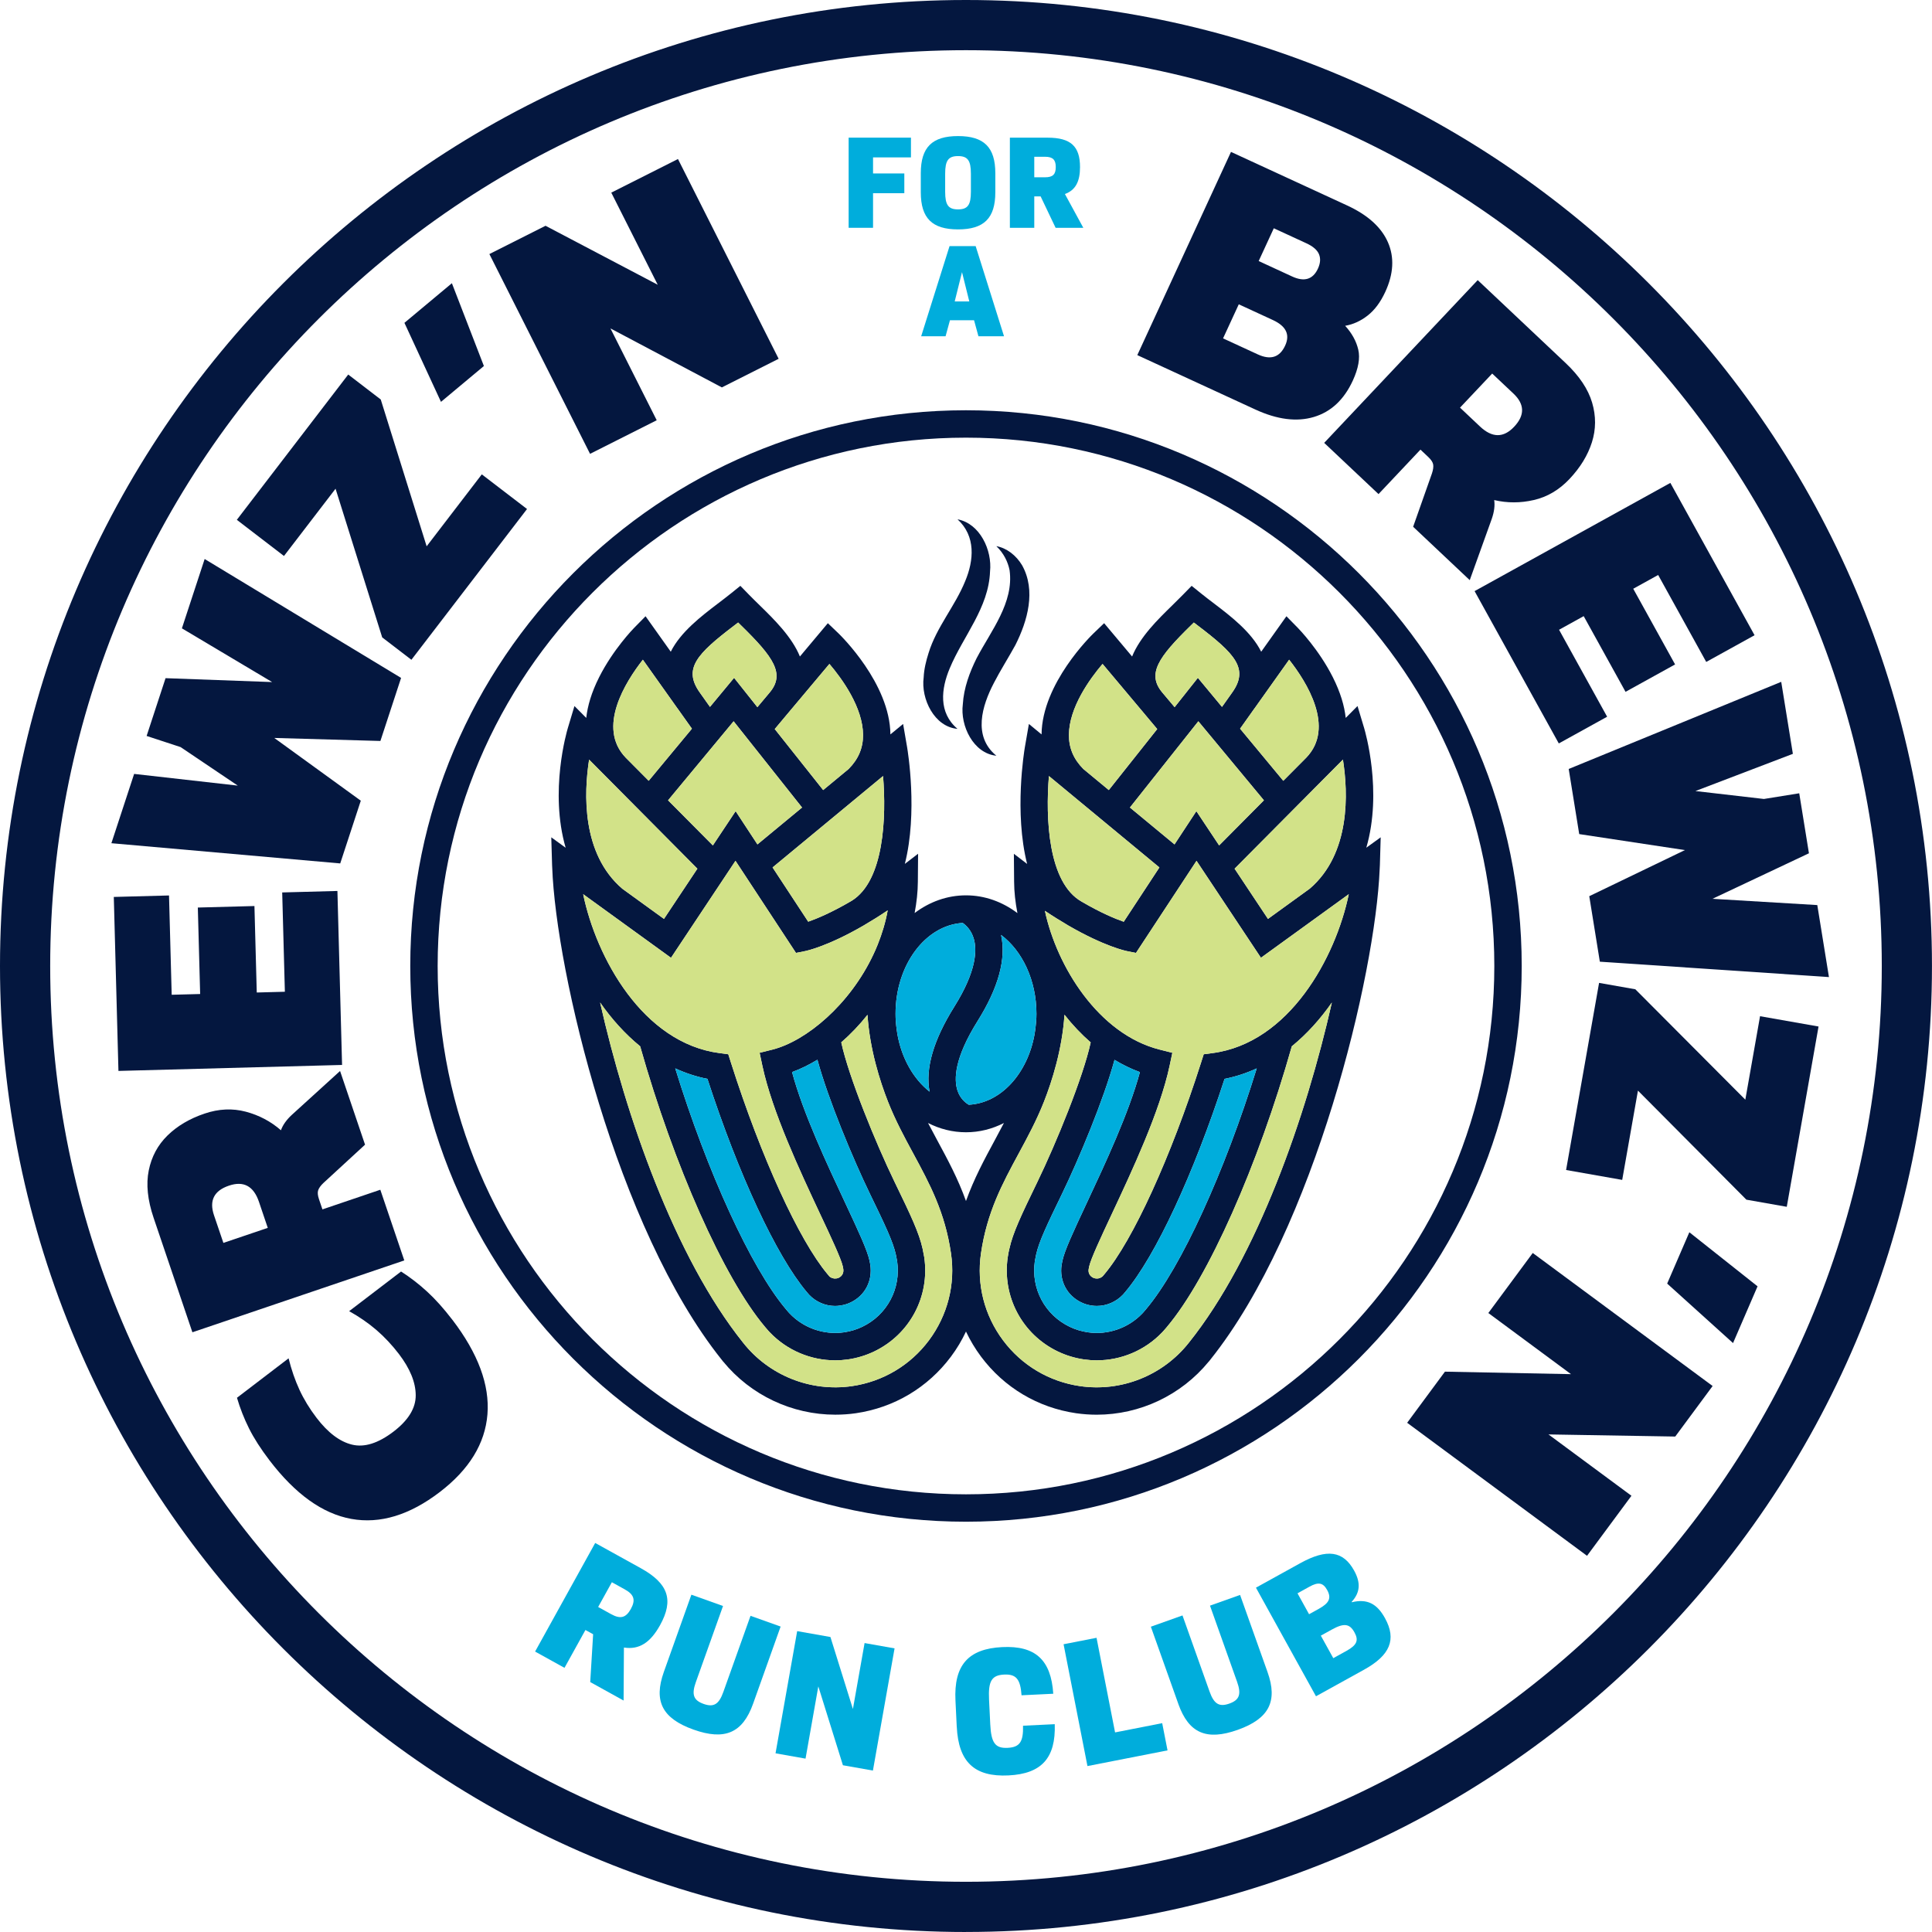 <svg width="238" height="238" viewBox="0 0 238 238" fill="none" xmlns="http://www.w3.org/2000/svg">
<g clip-path="url(#clip0_3_5)">
<path d="M118.998 238C53.384 238 0 184.616 0 118.998C0 53.381 53.384 0 118.998 0C184.612 0 237.996 53.384 237.996 118.998C237.996 184.612 184.612 237.996 118.998 237.996V238ZM118.998 6.183C56.791 6.183 6.183 56.791 6.183 118.998C6.183 181.206 56.791 231.814 118.998 231.814C181.206 231.814 231.814 181.206 231.814 118.998C231.814 56.791 181.206 6.183 118.998 6.183Z" fill="#04173F"/>
<path d="M118.998 187.457C81.25 187.457 50.54 156.746 50.54 118.998C50.54 81.25 81.25 50.54 118.998 50.54C156.746 50.54 187.457 81.25 187.457 118.998C187.457 156.746 156.746 187.457 118.998 187.457ZM118.998 53.914C83.111 53.914 53.914 83.111 53.914 118.998C53.914 154.886 83.111 184.083 118.998 184.083C154.886 184.083 184.083 154.886 184.083 118.998C184.083 83.111 154.886 53.914 118.998 53.914Z" fill="#04173F"/>
<path d="M140.105 43.742L151.644 18.713L165.946 25.308C168.482 26.477 170.16 27.987 170.973 29.837C171.785 31.691 171.678 33.727 170.651 35.956C170.064 37.226 169.341 38.196 168.482 38.868C167.624 39.541 166.697 39.963 165.709 40.135C166.543 41.054 167.08 42.031 167.323 43.072C167.566 44.11 167.341 45.384 166.65 46.887C165.563 49.245 163.963 50.736 161.852 51.366C159.741 51.996 157.337 51.688 154.643 50.447L140.109 43.749L140.105 43.742ZM150.667 41.684L154.943 43.656C156.525 44.386 157.648 44.024 158.317 42.572C158.94 41.222 158.432 40.174 156.8 39.423L152.603 37.487L150.667 41.684ZM155.058 32.159L159.176 34.059C160.679 34.754 161.741 34.424 162.36 33.079C162.657 32.431 162.7 31.845 162.486 31.322C162.271 30.8 161.749 30.345 160.922 29.966L156.918 28.12L155.054 32.159H155.058Z" fill="#04173F"/>
<path d="M163.126 54.554L182.036 34.507L192.87 44.725C194.552 46.31 195.64 47.935 196.13 49.595C196.62 51.255 196.613 52.887 196.105 54.486C195.597 56.086 194.677 57.589 193.346 59.002C192.072 60.351 190.609 61.217 188.956 61.596C187.303 61.979 185.671 61.979 184.068 61.603C184.169 62.286 184.068 63.056 183.771 63.911L181.056 71.468L174.082 64.891L176.401 58.315C176.551 57.867 176.597 57.503 176.551 57.22C176.501 56.937 176.3 56.633 175.95 56.3L174.984 55.388L169.817 60.866L163.123 54.554H163.126ZM179.861 50.221L182.319 52.54C183.814 53.95 185.217 53.96 186.526 52.569C187.857 51.159 187.829 49.795 186.437 48.482L183.821 46.017L179.857 50.218L179.861 50.221Z" fill="#04173F"/>
<path d="M181.65 72.82L205.769 59.488L216.142 78.252L210.188 81.543L204.266 70.831L201.196 72.527L206.352 81.851L200.248 85.225L195.092 75.901L192.058 77.579L197.98 88.292L192.026 91.583L181.653 72.82H181.65Z" fill="#04173F"/>
<path d="M193.246 94.728L219.426 83.994L220.861 92.864L208.857 97.448L217.294 98.424L221.645 97.723L222.84 105.115L210.957 110.722L223.87 111.495L225.305 120.365L197.082 118.469L195.779 110.4L207.562 104.722L194.541 102.75L193.246 94.725V94.728Z" fill="#04173F"/>
<path d="M196.989 121.081L201.454 121.868L215.004 135.468L216.818 125.185L224.024 126.455L220.11 148.664L215.136 147.787L201.776 134.352L199.837 145.35L192.924 144.13L196.989 121.077V121.081Z" fill="#04173F"/>
<path d="M208.106 151.798L216.51 158.46L213.49 165.452L205.376 158.124L208.109 151.798H208.106Z" fill="#04173F"/>
<path d="M188.816 154.353L210.975 170.74L206.37 176.966L190.756 176.705L200.975 184.262L195.504 191.657L173.345 175.27L178 168.973L193.529 169.28L183.346 161.749L188.816 154.353Z" fill="#04173F"/>
<path d="M73.063 201.318L72.119 200.796L69.539 205.458L65.918 203.454L73.321 190.076L78.928 193.178C82.352 195.071 83.021 197.114 81.311 200.202C80.123 202.345 78.749 203.254 76.86 202.957L76.82 209.487L72.709 207.211L73.067 201.318H73.063ZM73.686 197.962L75.278 198.842C76.438 199.486 77.11 199.289 77.711 198.209C78.32 197.107 78.126 196.434 76.967 195.794L75.375 194.913L73.686 197.962Z" fill="#00ADDC"/>
<path d="M81.779 205.959L85.171 196.448L89.068 197.84L85.719 207.222C85.175 208.746 85.422 209.454 86.674 209.902C87.923 210.349 88.564 209.955 89.107 208.431L92.456 199.05L96.163 200.373L92.771 209.884C91.487 213.483 89.283 214.442 85.429 213.065C81.576 211.691 80.495 209.562 81.779 205.962V205.959Z" fill="#00ADDC"/>
<path d="M110.2 203.061L107.534 218.113L103.838 217.459L100.807 207.744L99.233 216.643L95.537 215.988L98.203 200.935L102.3 201.661L105.069 210.531L106.507 202.406L110.203 203.061H110.2Z" fill="#00ADDC"/>
<path d="M117.86 212.721L117.703 209.487C117.488 205.129 119.281 203.107 123.46 202.903C127.546 202.703 129.478 204.477 129.75 208.649L125.843 208.839C125.7 206.864 125.195 206.216 123.693 206.288C122.165 206.363 121.728 207.082 121.839 209.372L121.989 212.428C122.1 214.718 122.608 215.39 124.133 215.315C125.639 215.24 126.076 214.546 126.025 212.589L129.933 212.399C130.069 216.557 128.319 218.51 124.233 218.711C120.057 218.915 118.075 217.076 117.864 212.721H117.86Z" fill="#00ADDC"/>
<path d="M143.168 212.27L143.826 215.627L133.962 217.559L131.02 202.552L135.081 201.758L137.364 213.412L143.168 212.274V212.27Z" fill="#00ADDC"/>
<path d="M145.157 209.902L141.772 200.391L145.669 199.003L149.007 208.388C149.551 209.912 150.192 210.306 151.44 209.862C152.689 209.419 152.939 208.71 152.396 207.182L149.057 197.797L152.764 196.477L156.149 205.987C157.43 209.59 156.328 211.723 152.474 213.097C148.617 214.467 146.438 213.501 145.154 209.902H145.157Z" fill="#00ADDC"/>
<path d="M154.721 195.582L160.171 192.57C163.477 190.741 165.47 191.053 166.808 193.471C167.624 194.949 167.591 196.144 166.504 197.339L166.525 197.379C168.429 196.917 169.631 197.561 170.611 199.332C172.068 201.969 171.245 203.916 168.017 205.698L162.114 208.961L154.718 195.582H154.721ZM162.478 198.18C163.756 197.472 164.035 196.856 163.491 195.872C162.99 194.967 162.414 194.849 161.312 195.461L159.838 196.277L161.262 198.853L162.482 198.18H162.478ZM165.86 203.375C167.176 202.645 167.395 202.066 166.851 201.082C166.253 199.998 165.545 199.93 164.089 200.731L162.711 201.493L164.246 204.266L165.86 203.375Z" fill="#00ADDC"/>
<path d="M55.728 162.582C58.898 166.733 60.336 170.611 60.047 174.229C59.757 177.843 57.796 181.034 54.171 183.807C50.454 186.648 46.826 187.75 43.287 187.113C39.748 186.476 36.389 184.072 33.201 179.9C32.127 178.494 31.286 177.181 30.674 175.96C30.066 174.74 29.572 173.481 29.193 172.189L35.551 167.33C35.895 168.719 36.339 170.007 36.882 171.187C37.426 172.368 38.131 173.527 38.997 174.662C40.4 176.497 41.859 177.599 43.377 177.964C44.894 178.329 46.593 177.796 48.475 176.358C50.311 174.955 51.223 173.459 51.212 171.871C51.202 170.282 50.511 168.593 49.144 166.801C48.296 165.692 47.373 164.708 46.379 163.849C45.384 162.994 44.264 162.217 43.011 161.52L49.406 156.636C50.533 157.355 51.602 158.181 52.615 159.112C53.631 160.042 54.665 161.198 55.721 162.579L55.728 162.582Z" fill="#04173F"/>
<path d="M49.799 155.272L23.701 164.121L18.921 150.016C18.18 147.826 17.98 145.884 18.323 144.188C18.667 142.488 19.436 141.053 20.634 139.88C21.833 138.706 23.35 137.808 25.189 137.185C26.946 136.588 28.642 136.513 30.285 136.949C31.923 137.386 33.365 138.148 34.607 139.236C34.839 138.584 35.287 137.951 35.952 137.336L41.892 131.933L44.969 141.01L39.838 145.733C39.498 146.059 39.283 146.359 39.194 146.631C39.104 146.903 39.14 147.268 39.294 147.726L39.72 148.982L46.851 146.563L49.806 155.276L49.799 155.272ZM32.986 151.258L31.902 148.055C31.243 146.109 30.009 145.443 28.198 146.059C26.363 146.681 25.751 147.898 26.363 149.708L27.519 153.111L32.989 151.258H32.986Z" fill="#04173F"/>
<path d="M42.139 131.189L14.591 131.926L14.019 110.493L20.821 110.311L21.15 122.544L24.656 122.451L24.37 111.799L31.344 111.613L31.63 122.265L35.093 122.172L34.764 109.939L41.566 109.756L42.139 131.189Z" fill="#04173F"/>
<path d="M41.91 106.364L13.722 103.874L16.523 95.337L29.293 96.779L22.248 92.034L18.062 90.66L20.395 83.543L33.523 84.023L22.409 77.404L25.211 68.863L49.409 83.511L46.861 91.279L33.787 90.907L44.446 98.636L41.913 106.361L41.91 106.364Z" fill="#04173F"/>
<path d="M50.683 81.279L47.083 78.52L41.337 60.204L34.982 68.491L29.175 64.036L42.897 46.139L46.904 49.212L52.558 67.299L59.352 58.436L64.923 62.705L50.679 81.279H50.683Z" fill="#04173F"/>
<path d="M54.322 49.502L49.821 39.77L55.667 34.889L59.61 45.09L54.322 49.506V49.502Z" fill="#04173F"/>
<path d="M72.688 55.907L60.286 31.297L67.203 27.812L81.025 35.079L75.303 23.73L83.518 19.59L95.92 44.199L88.925 47.724L75.2 40.457L80.899 51.77L72.684 55.91L72.688 55.907Z" fill="#04173F"/>
<path d="M107.549 21.368H111.402V23.801H107.549V28.062H104.543V16.956H112.218V19.389H107.549V21.368Z" fill="#00ADDC"/>
<path d="M113.431 23.687V21.336C113.431 18.133 114.837 16.763 118.021 16.763C121.206 16.763 122.612 18.133 122.612 21.336V23.687C122.612 26.889 121.206 28.259 118.021 28.259C114.837 28.259 113.431 26.889 113.431 23.687ZM119.603 23.622V21.4C119.603 19.769 119.209 19.228 118.018 19.228C116.826 19.228 116.433 19.769 116.433 21.4V23.622C116.433 25.254 116.826 25.794 118.018 25.794C119.209 25.794 119.603 25.254 119.603 23.622Z" fill="#00ADDC"/>
<path d="M128.194 24.195H127.41V28.066H124.405V16.96H129.06C131.901 16.96 133.046 18.023 133.046 20.584C133.046 22.366 132.491 23.425 131.185 23.901L133.453 28.066H130.04L128.194 24.195ZM127.41 21.84H128.734C129.697 21.84 130.058 21.483 130.058 20.584C130.058 19.686 129.7 19.311 128.734 19.311H127.41V21.84Z" fill="#00ADDC"/>
<path d="M119.996 39.451H117.023L116.483 41.426H113.477L116.973 30.32H120.19L123.685 41.426H120.533L119.993 39.451H119.996ZM117.61 37.133H119.406L118.508 33.523L117.61 37.133Z" fill="#00ADDC"/>
<path d="M117.957 89.791C115.581 87.787 115.939 84.846 116.995 82.331C118.651 78.362 121.796 74.888 121.961 70.409C122.243 67.775 120.709 64.483 117.957 63.975C120.225 66.043 119.975 69.038 118.902 71.586C117.656 74.67 115.363 77.253 114.386 80.456C114.082 81.4 113.828 82.456 113.785 83.45C113.431 86.091 115.098 89.547 117.957 89.787V89.791Z" fill="#04173F"/>
<path d="M120.326 81.046C119.438 82.828 118.726 84.756 118.608 86.764C118.268 89.397 119.903 92.814 122.741 93.097C119.81 90.703 120.973 86.932 122.444 84.116C123.188 82.66 124.294 80.91 125.084 79.461C126.584 76.488 127.65 72.741 125.907 69.629C125.177 68.412 124.007 67.503 122.741 67.281C123.657 68.162 124.168 69.221 124.369 70.251C124.92 74.241 122.082 77.701 120.329 81.046H120.326Z" fill="#04173F"/>
<path d="M168.314 104.428C170.329 97.494 168.175 90.116 168.046 89.687L167.23 86.975L165.777 88.438C165.616 86.964 165.133 85.297 164.185 83.418C162.468 80.008 159.988 77.461 159.884 77.353L158.471 75.915L155.365 80.284C154.156 77.851 151.594 75.897 149.59 74.369C149.043 73.954 148.499 73.543 147.991 73.131L146.796 72.169L145.723 73.267C145.307 73.693 144.86 74.13 144.406 74.577C142.667 76.273 140.449 78.438 139.461 80.874L136.015 76.77L134.717 78.015C134.455 78.266 128.369 84.18 128.308 90.471L126.748 89.183L126.251 92.049C126.172 92.521 124.92 100.074 126.53 106.425L124.898 105.176L124.927 108.622C124.934 109.856 125.077 111.155 125.335 112.483C123.492 111.098 121.324 110.296 118.998 110.296C116.672 110.296 114.511 111.094 112.672 112.475C112.919 111.162 113.062 109.867 113.069 108.622L113.098 105.173L111.466 106.421C113.077 100.074 111.824 92.521 111.746 92.049L111.252 89.183L109.688 90.471C109.627 84.18 103.541 78.266 103.283 78.015L101.981 76.77L98.539 80.874C97.548 78.438 95.329 76.273 93.594 74.577C93.136 74.13 92.689 73.693 92.274 73.267L91.204 72.169L90.009 73.131C89.497 73.543 88.957 73.954 88.41 74.369C86.406 75.897 83.841 77.851 82.631 80.284L79.525 75.915L78.112 77.353C78.008 77.461 75.529 80.008 73.811 83.418C72.863 85.297 72.38 86.964 72.219 88.438L70.766 86.975L69.951 89.687C69.822 90.116 67.668 97.494 69.682 104.432L67.911 103.148L68.011 106.565C68.015 106.665 68.022 106.765 68.026 106.865C68.491 119.71 75.954 151.286 88.878 167.47C88.889 167.484 88.9 167.498 88.91 167.509C88.968 167.584 89.025 167.663 89.086 167.735H89.093C92.492 171.889 97.587 174.272 102.89 174.272C103.734 174.272 104.589 174.218 105.437 174.093C110.143 173.406 114.3 170.93 117.145 167.123C117.875 166.146 118.494 165.108 118.998 164.031C119.506 165.108 120.125 166.142 120.852 167.119C123.696 170.93 127.854 173.406 132.559 174.093C133.411 174.214 134.259 174.275 135.107 174.275C140.406 174.275 145.504 171.889 148.903 167.731H148.911C148.971 167.663 149.029 167.584 149.086 167.513C149.097 167.498 149.111 167.484 149.122 167.47H149.118C161.981 151.362 169.431 120.025 169.96 107.062C169.971 106.897 169.982 106.729 169.985 106.568L170.085 103.148L168.314 104.428ZM165.434 93.573C166.078 97.677 166.386 105.148 161.348 109.47L156.199 113.198L152.088 107.012L165.434 93.573ZM150.184 104.146L147.379 99.927L144.688 104.021L139.193 99.477L147.622 88.853L155.698 98.589L150.184 104.146ZM154.546 87.257H154.55L158.807 81.268C160.936 83.969 164.522 89.612 160.908 93.344L158.085 96.185L152.764 89.766L154.546 87.257ZM146.76 76.989C146.864 76.888 146.964 76.788 147.068 76.688C147.225 76.81 147.386 76.931 147.544 77.053C152.109 80.527 153.888 82.359 151.798 85.3L150.535 87.082L147.565 83.501L144.699 87.114L143.182 85.311C141.264 83.021 142.667 80.982 146.76 76.989ZM135.822 81.787L140.595 87.472C140.595 87.472 140.599 87.479 140.602 87.479L142.556 89.812L136.591 97.326L133.461 94.736C132.251 93.519 131.668 92.138 131.679 90.521C131.704 87.147 134.244 83.64 135.822 81.787ZM129.214 95.598L142.824 106.858L138.431 113.549C137.4 113.191 135.636 112.465 133.257 111.076C129.088 108.744 128.795 100.743 129.214 95.598ZM123.32 115.173C125.918 117.113 127.679 120.737 127.679 124.888C127.679 125.525 127.625 126.147 127.546 126.755C127.514 126.988 127.478 127.217 127.439 127.446C126.566 132.266 123.292 135.89 119.338 136.091C118.97 135.872 118.283 135.357 117.95 134.337C117.499 132.96 117.56 130.362 120.426 125.786C123.006 121.667 123.975 118.1 123.32 115.173ZM118.594 113.696C118.973 113.957 119.639 114.547 119.957 115.635C120.372 117.045 120.293 119.642 117.571 123.993C114.991 128.111 113.967 131.629 114.515 134.48C112.533 132.924 111.069 130.38 110.543 127.374C110.508 127.16 110.475 126.938 110.447 126.716C110.368 126.122 110.321 125.514 110.321 124.888C110.321 118.88 113.996 113.971 118.594 113.696ZM104.922 110.962C102.461 112.411 100.625 113.17 99.562 113.542L95.172 106.858L108.783 95.598C109.198 100.664 108.915 108.5 104.922 110.962ZM93.308 104.021L90.621 99.927L87.816 104.146L82.298 98.589L90.374 88.853L98.804 99.477L93.308 104.021ZM97.398 87.479C97.398 87.479 97.398 87.476 97.401 87.472L102.174 81.787C103.752 83.64 106.293 87.147 106.318 90.521C106.328 92.138 105.745 93.519 104.536 94.736L101.405 97.326L95.44 89.812L97.394 87.479H97.398ZM90.453 77.053C90.61 76.931 90.771 76.81 90.929 76.688C91.032 76.788 91.132 76.888 91.236 76.989C95.329 80.982 96.732 83.021 94.814 85.311L93.301 87.114L90.431 83.501L87.461 87.082L86.198 85.3C84.109 82.359 85.891 80.527 90.453 77.053ZM79.193 81.268L83.447 87.254H83.451L85.236 89.766L79.912 96.185L77.089 93.344C73.489 89.626 77.067 83.98 79.193 81.268ZM72.57 93.576L85.909 107.012L81.794 113.198L76.666 109.484C71.629 105.18 71.929 97.691 72.57 93.576ZM82.66 117.989L90.603 106.042L98.056 117.388L99.169 117.166C99.319 117.141 101.949 116.587 106.382 114.014H106.386C106.443 113.985 106.497 113.946 106.554 113.91C107.423 113.402 108.354 112.823 109.355 112.146C109.087 113.617 108.658 115.03 108.117 116.376C107.956 116.773 107.788 117.173 107.602 117.556C104.7 123.75 99.337 128.237 95.151 129.299L93.576 129.693L93.913 131.282C95.118 136.931 98.539 144.238 101.04 149.573C102.364 152.385 103.606 155.036 103.82 155.992L103.885 156.335C103.953 156.804 103.745 157.201 103.319 157.408C103.241 157.448 103.137 157.476 103.019 157.494C102.69 157.537 102.357 157.426 102.156 157.219C102.128 157.183 102.099 157.158 102.078 157.122L101.945 156.965C98.428 152.778 93.755 142.549 90.041 130.895L89.716 129.872L88.653 129.732C79.175 128.501 73.446 117.932 71.84 110.153L82.66 117.989ZM107.212 155.802L107.112 155.279C106.833 154.009 105.838 151.852 104.099 148.141C101.892 143.429 98.933 137.135 97.573 132.069C98.657 131.672 99.698 131.153 100.697 130.548C102.024 135.439 105.098 142.796 107.144 147.018C109.069 150.986 110.01 152.965 110.361 154.56L110.518 155.369C111.008 158.736 109.284 161.981 106.225 163.445C105.523 163.781 104.772 164.01 103.988 164.124C101.52 164.482 99.011 163.62 97.28 161.809L97.154 161.673C97.058 161.566 96.961 161.455 96.861 161.334L96.793 161.251C92.499 156.149 87.114 144.334 83.182 131.611C84.434 132.187 85.755 132.631 87.147 132.902C90.986 144.699 95.634 154.696 99.365 159.14L99.433 159.219C99.501 159.305 99.58 159.394 99.68 159.505C100.525 160.389 101.684 160.879 102.876 160.879C103.087 160.879 103.294 160.861 103.505 160.825C103.97 160.765 104.403 160.629 104.786 160.446C106.55 159.602 107.506 157.798 107.212 155.802ZM114.443 165.105C112.139 168.193 108.765 170.196 104.954 170.754C99.856 171.495 94.71 169.438 91.53 165.387C87.318 160.121 83.708 153.151 80.756 145.744C77.801 138.338 75.507 130.498 73.926 123.496C75.335 125.517 76.985 127.364 78.86 128.892C83.017 143.583 89.157 157.412 94.206 163.416L94.263 163.484C94.385 163.631 94.51 163.774 94.632 163.913L94.843 164.142C96.957 166.35 99.877 167.577 102.886 167.577C103.412 167.577 103.945 167.538 104.475 167.463C105.595 167.298 106.675 166.969 107.684 166.486C112.078 164.378 114.561 159.716 113.857 154.882L113.656 153.838C113.223 151.87 112.221 149.759 110.178 145.547C107.903 140.849 104.55 132.67 103.634 128.405C104.801 127.389 105.885 126.251 106.865 125.016C107.141 129.253 108.393 133.178 109.388 135.708C110.3 138.023 111.42 140.098 112.504 142.098C114.515 145.812 116.411 149.322 117.152 154.403C117.71 158.213 116.74 162.013 114.443 165.105ZM115.47 140.495C115.077 139.769 114.697 139.057 114.325 138.341C115.764 139.078 117.342 139.482 118.998 139.482C120.655 139.482 122.233 139.078 123.671 138.341C123.299 139.057 122.92 139.769 122.526 140.495C121.274 142.81 119.993 145.179 118.998 147.952C118.004 145.179 116.726 142.814 115.47 140.495ZM146.452 165.405C143.264 169.445 138.134 171.495 133.046 170.754C129.231 170.196 125.861 168.193 123.557 165.105C121.252 162.017 120.29 158.213 120.844 154.403C121.585 149.322 123.481 145.816 125.492 142.098C126.576 140.094 127.696 138.023 128.609 135.708C129.607 133.174 130.852 129.246 131.131 125.006C132.137 126.28 133.217 127.417 134.359 128.412C133.443 132.681 130.094 140.853 127.818 145.547C125.775 149.759 124.773 151.87 124.34 153.841L124.247 154.256L124.14 154.882C123.439 159.716 125.918 164.378 130.312 166.486C131.321 166.969 132.402 167.298 133.521 167.463C134.051 167.538 134.584 167.577 135.114 167.577C138.119 167.577 141.042 166.35 143.154 164.142L143.365 163.913C143.486 163.774 143.612 163.631 143.726 163.495L143.787 163.42C148.839 157.412 154.979 143.586 159.137 128.892C161.011 127.364 162.661 125.521 164.071 123.499C160.908 137.511 154.882 154.879 146.452 165.405ZM133.199 160.439C133.593 160.632 134.03 160.765 134.488 160.829C134.699 160.861 134.91 160.876 135.117 160.876C136.316 160.876 137.479 160.382 138.348 159.473C138.423 159.387 138.495 159.305 138.566 159.215L138.634 159.137C142.366 154.693 147.014 144.699 150.853 132.902C152.242 132.631 153.562 132.19 154.814 131.614C150.882 144.334 145.497 156.149 141.2 161.255L141.128 161.341C141.035 161.455 140.939 161.566 140.842 161.673L140.717 161.809C138.985 163.616 136.477 164.486 134.008 164.124C133.224 164.01 132.473 163.781 131.772 163.445C128.713 161.981 126.988 158.736 127.478 155.373L127.636 154.564C127.986 152.965 128.927 150.986 130.852 147.018C132.895 142.799 135.965 135.454 137.296 130.562C138.312 131.174 139.357 131.682 140.423 132.072C139.06 137.135 136.108 143.429 133.901 148.141C132.162 151.852 131.164 154.009 130.881 155.29L130.774 155.848C130.491 157.795 131.446 159.598 133.199 160.439ZM149.347 129.732L148.284 129.872L147.959 130.892C144.241 142.545 139.568 152.778 136.058 156.961L135.922 157.119C135.908 157.144 135.887 157.165 135.876 157.179C135.64 157.423 135.307 157.541 134.974 157.491C134.856 157.476 134.759 157.448 134.666 157.401C134.251 157.204 134.044 156.804 134.105 156.378L134.13 156.238L134.176 156.006C134.391 155.04 135.636 152.385 136.953 149.573C139.454 144.238 142.882 136.931 144.084 131.282L144.42 129.693L142.849 129.296C135.314 127.389 130.18 119.041 128.72 112.204C129.711 112.869 130.63 113.438 131.489 113.942C131.532 113.964 131.568 113.996 131.611 114.018H131.614C136.048 116.587 138.681 117.138 138.831 117.166L139.94 117.388L147.397 106.042L155.333 117.986L166.153 110.153C164.55 117.928 158.825 128.498 149.347 129.732Z" fill="#04173F"/>
<path d="M106.225 163.445C105.523 163.781 104.772 164.01 103.988 164.124C101.52 164.482 99.011 163.62 97.28 161.809L97.154 161.673C97.058 161.566 96.961 161.455 96.861 161.333L96.793 161.251C92.499 156.149 87.114 144.334 83.182 131.611C84.434 132.187 85.755 132.631 87.147 132.902C90.986 144.699 95.634 154.696 99.365 159.14L99.433 159.219C99.501 159.305 99.58 159.394 99.68 159.505C100.525 160.389 101.684 160.879 102.876 160.879C103.087 160.879 103.294 160.861 103.505 160.825C103.97 160.765 104.403 160.629 104.786 160.446C106.55 159.602 107.506 157.798 107.212 155.802L107.112 155.279C106.833 154.009 105.838 151.852 104.099 148.141C101.892 143.429 98.933 137.135 97.573 132.069C98.657 131.672 99.698 131.153 100.697 130.548C102.024 135.439 105.098 142.796 107.144 147.018C109.069 150.986 110.01 152.964 110.361 154.56L110.518 155.369C111.008 158.736 109.284 161.981 106.225 163.445Z" fill="#00ADDC"/>
<path d="M154.814 131.614C150.882 144.334 145.497 156.149 141.2 161.255L141.128 161.341C141.035 161.455 140.939 161.566 140.842 161.673L140.717 161.809C138.985 163.616 136.477 164.486 134.008 164.124C133.224 164.01 132.473 163.781 131.772 163.445C128.713 161.981 126.988 158.736 127.478 155.372L127.636 154.564C127.986 152.964 128.927 150.986 130.852 147.018C132.895 142.799 135.965 135.454 137.296 130.562C138.312 131.174 139.357 131.682 140.423 132.072C139.06 137.135 136.108 143.429 133.901 148.141C132.162 151.852 131.164 154.009 130.881 155.29L130.774 155.848C130.491 157.795 131.446 159.598 133.199 160.439C133.593 160.632 134.03 160.765 134.488 160.829C134.699 160.861 134.91 160.875 135.117 160.875C136.316 160.875 137.479 160.382 138.348 159.473C138.423 159.387 138.495 159.305 138.566 159.215L138.634 159.137C142.366 154.693 147.014 144.699 150.853 132.902C152.242 132.631 153.562 132.19 154.814 131.614Z" fill="#00ADDC"/>
<path d="M117.571 123.993C114.991 128.111 113.967 131.629 114.515 134.48C112.533 132.924 111.069 130.38 110.543 127.374C110.508 127.16 110.475 126.938 110.447 126.716C110.368 126.122 110.321 125.514 110.321 124.888C110.321 118.88 113.996 113.971 118.594 113.696C118.973 113.957 119.639 114.547 119.957 115.635C120.372 117.045 120.293 119.642 117.571 123.993Z" fill="#00ADDC"/>
<path d="M127.679 124.888C127.679 125.525 127.625 126.147 127.546 126.755C127.514 126.988 127.478 127.217 127.439 127.446C126.566 132.266 123.292 135.89 119.338 136.09C118.97 135.872 118.283 135.357 117.95 134.337C117.499 132.96 117.56 130.362 120.426 125.786C123.006 121.667 123.975 118.1 123.32 115.173C125.918 117.113 127.679 120.737 127.679 124.888Z" fill="#00ADDC"/>
<path d="M164.071 123.499C160.908 137.511 154.882 154.879 146.452 165.405C143.264 169.445 138.134 171.495 133.046 170.755C129.231 170.196 125.861 168.193 123.557 165.105C121.252 162.017 120.29 158.214 120.844 154.403C121.585 149.322 123.481 145.816 125.492 142.098C126.576 140.094 127.696 138.023 128.609 135.708C129.607 133.174 130.852 129.246 131.131 125.006C132.137 126.28 133.217 127.417 134.359 128.412C133.443 132.681 130.094 140.853 127.818 145.547C125.775 149.759 124.773 151.87 124.34 153.841L124.247 154.256L124.14 154.882C123.439 159.716 125.918 164.378 130.312 166.486C131.321 166.969 132.402 167.298 133.521 167.463C134.051 167.538 134.584 167.577 135.114 167.577C138.119 167.577 141.042 166.35 143.154 164.142L143.365 163.913C143.486 163.774 143.612 163.631 143.726 163.495L143.787 163.42C148.839 157.412 154.979 143.587 159.137 128.892C161.011 127.364 162.661 125.521 164.071 123.499Z" fill="#D2E288"/>
<path d="M114.443 165.105C112.139 168.193 108.765 170.196 104.954 170.755C99.856 171.495 94.71 169.438 91.53 165.387C87.318 160.121 83.708 153.151 80.756 145.744C77.801 138.338 75.507 130.498 73.926 123.496C75.335 125.517 76.985 127.364 78.86 128.892C83.017 143.583 89.157 157.412 94.206 163.416L94.263 163.484C94.385 163.631 94.51 163.774 94.632 163.913L94.843 164.142C96.957 166.35 99.877 167.577 102.886 167.577C103.412 167.577 103.945 167.538 104.475 167.463C105.595 167.298 106.675 166.969 107.684 166.486C112.078 164.378 114.561 159.716 113.857 154.882L113.656 153.838C113.223 151.87 112.221 149.759 110.178 145.547C107.903 140.849 104.55 132.67 103.634 128.405C104.801 127.389 105.885 126.251 106.865 125.017C107.141 129.253 108.393 133.178 109.388 135.708C110.3 138.023 111.42 140.098 112.504 142.098C114.515 145.812 116.411 149.322 117.152 154.403C117.71 158.214 116.74 162.013 114.443 165.105Z" fill="#D2E288"/>
<path d="M106.318 90.521C106.328 92.138 105.745 93.519 104.536 94.736L101.405 97.326L95.44 89.812L97.394 87.479H97.398C97.398 87.479 97.398 87.476 97.401 87.472L102.174 81.787C103.752 83.64 106.293 87.147 106.318 90.521Z" fill="#D2E288"/>
<path d="M94.814 85.311L93.301 87.114L90.431 83.501L87.461 87.082L86.198 85.3C84.109 82.359 85.891 80.527 90.453 77.053C90.61 76.931 90.771 76.81 90.929 76.688C91.032 76.788 91.132 76.888 91.236 76.989C95.329 80.982 96.732 83.021 94.814 85.311Z" fill="#D2E288"/>
<path d="M85.236 89.766L79.912 96.185L77.089 93.344C73.489 89.626 77.067 83.98 79.193 81.268L83.447 87.254H83.451L85.236 89.766Z" fill="#D2E288"/>
<path d="M98.804 99.477L93.308 104.021L90.621 99.927L87.816 104.146L82.298 98.589L90.374 88.853L98.804 99.477Z" fill="#D2E288"/>
<path d="M85.909 107.012L81.794 113.198L76.666 109.484C71.629 105.18 71.929 97.691 72.57 93.576L85.909 107.012Z" fill="#D2E288"/>
<path d="M104.922 110.962C102.461 112.411 100.625 113.17 99.562 113.542L95.172 106.858L108.783 95.598C109.198 100.664 108.915 108.5 104.922 110.962Z" fill="#D2E288"/>
<path d="M109.355 112.146C109.087 113.617 108.658 115.03 108.117 116.376C107.956 116.773 107.788 117.173 107.602 117.556C104.7 123.75 99.337 128.237 95.151 129.299L93.576 129.693L93.913 131.282C95.118 136.931 98.539 144.238 101.04 149.573C102.364 152.385 103.606 155.036 103.82 155.992L103.885 156.335C103.953 156.804 103.745 157.201 103.319 157.408C103.241 157.448 103.137 157.476 103.019 157.494C102.69 157.537 102.357 157.426 102.156 157.219C102.128 157.183 102.099 157.158 102.078 157.122L101.945 156.965C98.428 152.778 93.755 142.549 90.041 130.895L89.716 129.872L88.653 129.732C79.175 128.501 73.446 117.932 71.84 110.153L82.66 117.989L90.603 106.042L98.056 117.388L99.169 117.166C99.319 117.141 101.949 116.587 106.382 114.014H106.386C106.443 113.985 106.497 113.946 106.554 113.91C107.423 113.402 108.354 112.823 109.355 112.146Z" fill="#D2E288"/>
<path d="M160.908 93.344L158.085 96.185L152.764 89.766L154.546 87.257H154.55L158.807 81.268C160.936 83.969 164.522 89.612 160.908 93.344Z" fill="#D2E288"/>
<path d="M151.798 85.3L150.535 87.082L147.565 83.501L144.699 87.114L143.182 85.311C141.264 83.021 142.667 80.982 146.76 76.989C146.864 76.888 146.964 76.788 147.068 76.688C147.225 76.81 147.386 76.931 147.544 77.053C152.109 80.527 153.888 82.359 151.798 85.3Z" fill="#D2E288"/>
<path d="M142.556 89.812L136.591 97.326L133.461 94.736C132.251 93.519 131.668 92.138 131.679 90.521C131.704 87.147 134.244 83.64 135.822 81.787L140.595 87.472C140.595 87.472 140.599 87.479 140.602 87.479L142.556 89.812Z" fill="#D2E288"/>
<path d="M155.698 98.589L150.184 104.146L147.379 99.927L144.688 104.021L139.193 99.477L147.622 88.853L155.698 98.589Z" fill="#D2E288"/>
<path d="M161.348 109.47L156.199 113.198L152.088 107.012L165.434 93.573C166.078 97.677 166.386 105.148 161.348 109.47Z" fill="#D2E288"/>
<path d="M142.824 106.858L138.431 113.549C137.4 113.191 135.636 112.465 133.257 111.076C129.088 108.744 128.795 100.743 129.213 95.598L142.824 106.858Z" fill="#D2E288"/>
<path d="M166.153 110.153C164.55 117.928 158.825 128.498 149.347 129.732L148.284 129.872L147.959 130.892C144.241 142.545 139.568 152.778 136.058 156.961L135.922 157.119C135.908 157.144 135.887 157.165 135.876 157.179C135.64 157.423 135.307 157.541 134.974 157.491C134.856 157.476 134.759 157.448 134.666 157.401C134.251 157.204 134.044 156.804 134.105 156.378L134.13 156.238L134.176 156.006C134.391 155.04 135.636 152.385 136.953 149.573C139.454 144.238 142.882 136.931 144.084 131.282L144.42 129.693L142.849 129.296C135.314 127.389 130.18 119.041 128.72 112.204C129.711 112.869 130.63 113.438 131.489 113.942C131.532 113.964 131.568 113.996 131.611 114.018H131.614C136.048 116.587 138.681 117.138 138.831 117.166L139.94 117.388L147.397 106.042L155.333 117.986L166.153 110.153Z" fill="#D2E288"/>
</g>
<defs>
<clipPath id="clip0_3_5">
<rect width="238" height="238" fill="white"/>
</clipPath>
</defs>
</svg>
